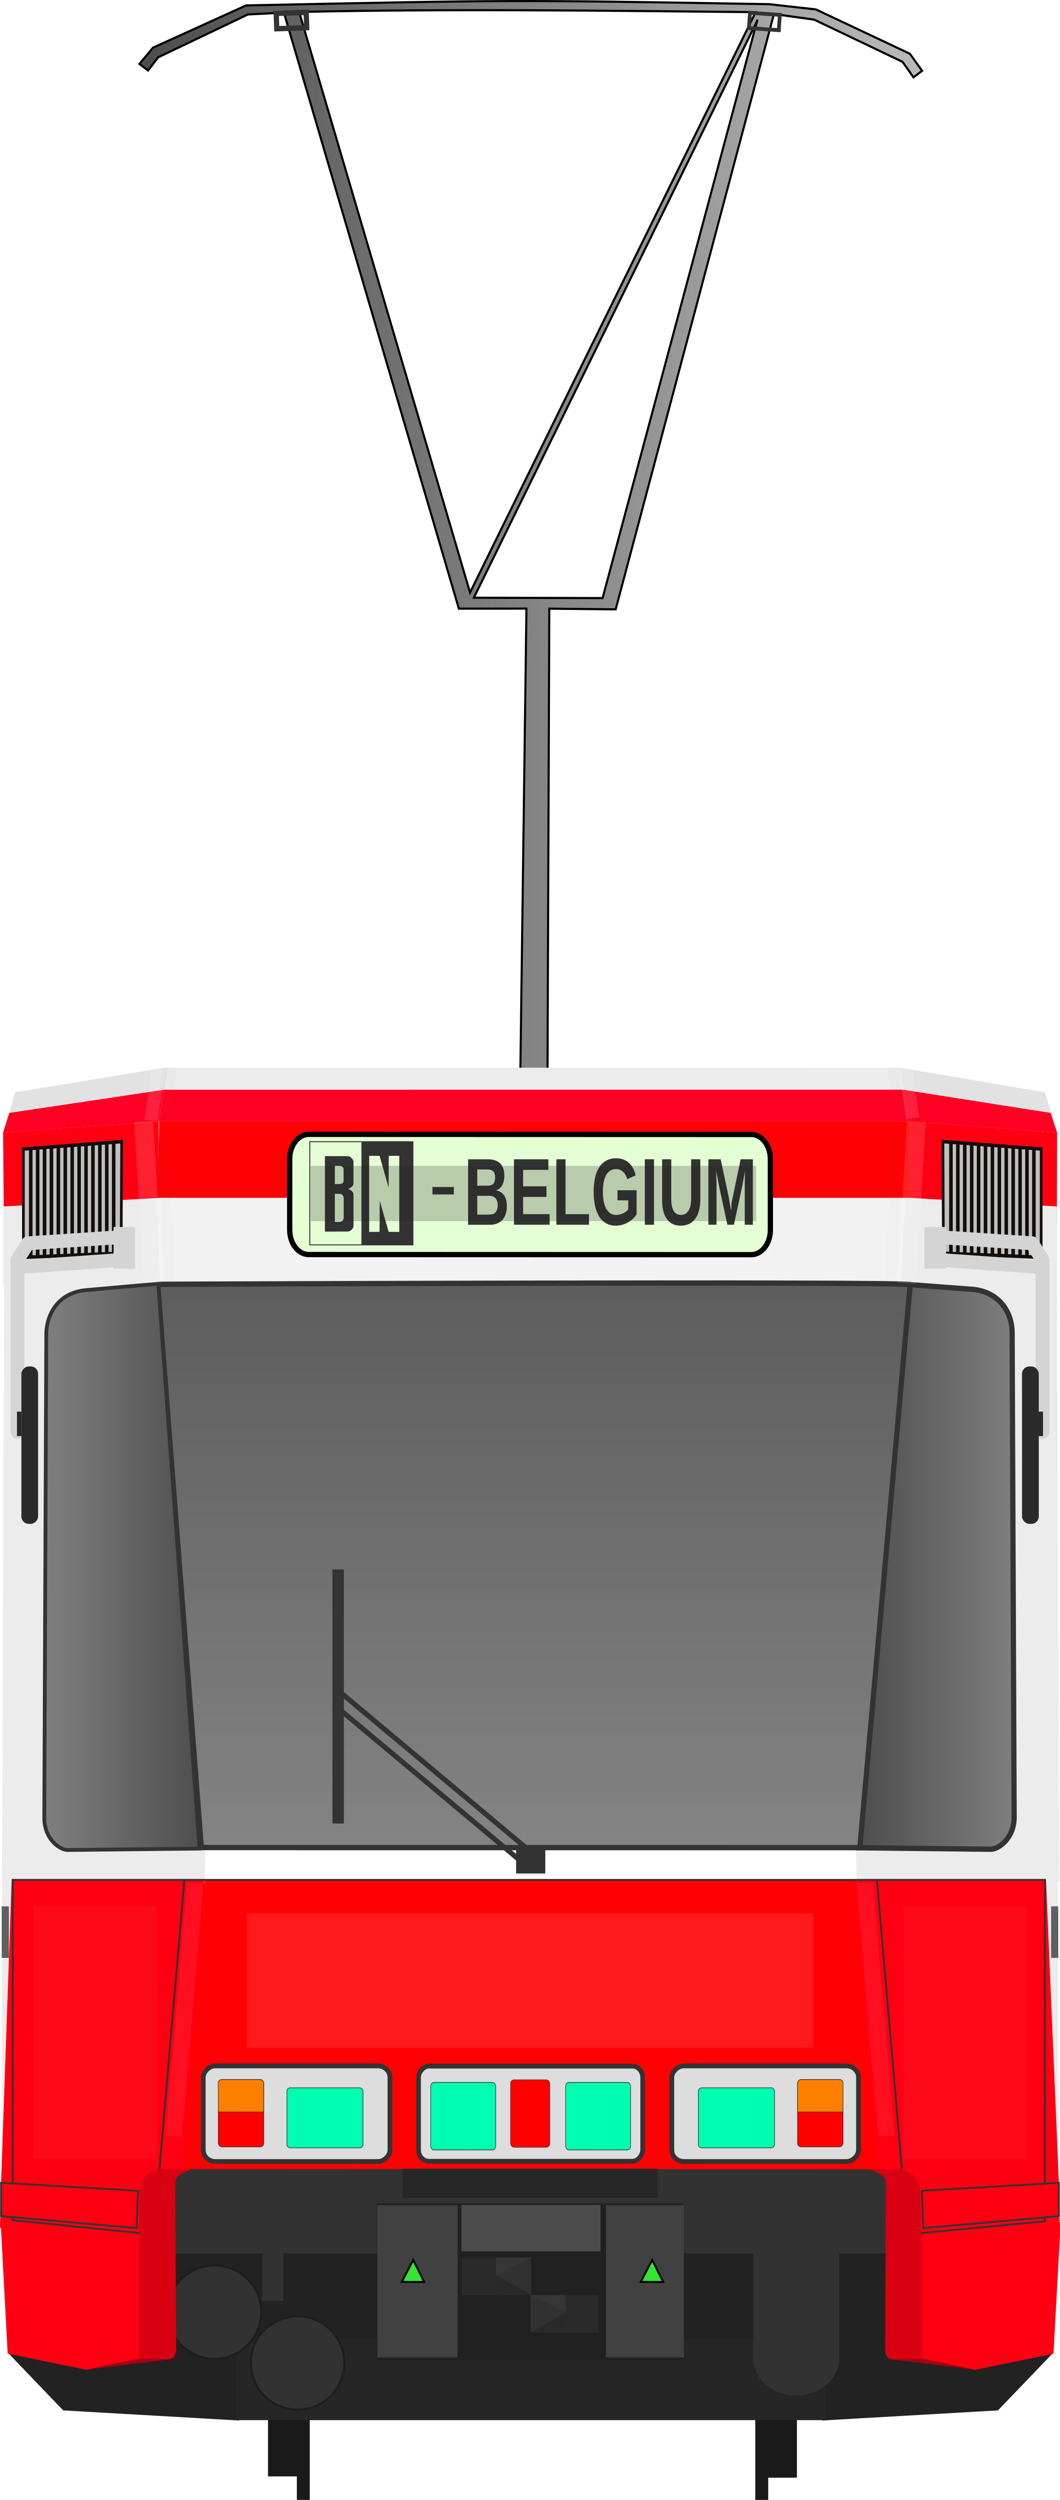 <?xml version="1.0" encoding="utf-8" standalone="no"?>
<!DOCTYPE svg PUBLIC "-//W3C//DTD SVG 1.1//EN" "http://www.w3.org/Graphics/SVG/1.1/DTD/svg11.dtd">
<svg version="1.1" xmlns="http://www.w3.org/2000/svg" height="660.3" width="280.08">
<defs>
<linearGradient id="linearGradient4727" y2="399.26" gradientUnits="userSpaceOnUse" x2="717.57" gradientTransform="matrix(.883 0 0 1.001 80.16 -.229)" y1="399.26" x1="682.69"><stop stop-color="#4d4d4d" offset="0"/><stop stop-color="#808080" offset="1"/></linearGradient>
<linearGradient id="linearGradient5593-4" y2="144.52" gradientUnits="userSpaceOnUse" y1="144.52" gradientTransform="translate(248.24,60.754)" x2="541.08" x1="296.97"><stop stop-color="#4d4d4d" offset="0"/><stop stop-opacity="0" stop-color="#4d4d4d" offset="1"/></linearGradient>
<linearGradient id="linearGradient4713-7" y2="399.25" gradientUnits="userSpaceOnUse" x2="557.86" gradientTransform="matrix(1.213 0 0 1.407 -623.14 -147.61)" y1="399.25" x1="522.98"><stop stop-color="#808080" offset="0"/><stop stop-color="#4d4d4d" offset="1"/></linearGradient>
<linearGradient id="linearGradient4681-0" x1="627.24" gradientUnits="userSpaceOnUse" y1="304.29" gradientTransform="translate(-0 4.2122e-7)" x2="627.24" y2="650.99"><stop stop-color="#4d4d4d" offset="0"/><stop stop-color="#cdcdcd" offset="1"/></linearGradient>
<filter id="filter1475" style="color-interpolation-filters:sRGB" height="2.728" width="1.438" y="-.864" x="-.219"><feGaussianBlur stdDeviation="10.734"/></filter>
<filter id="filter3025" style="color-interpolation-filters:sRGB" height="1.363" width="1.742" y="-.181" x="-.371"><feGaussianBlur stdDeviation="5.045"/></filter>
<filter id="filter3025-2" style="color-interpolation-filters:sRGB" height="1.363" width="1.742" y="-.181" x="-.371"><feGaussianBlur stdDeviation="5.045"/></filter>
<filter id="filter2807" style="color-interpolation-filters:sRGB" height="2.851" width="1.597" y="-.925" x="-.298"><feGaussianBlur stdDeviation="18.607"/></filter>
<filter id="filter1814" style="color-interpolation-filters:sRGB" height="1.068" width="1.38" y="-.034" x="-.19"><feGaussianBlur stdDeviation="0.198"/></filter>
<filter id="filter2008" style="color-interpolation-filters:sRGB" height="1.033" width="1.086" y="-.017" x="-.043"><feGaussianBlur stdDeviation="0.097"/></filter>
<filter id="filter1814-3" style="color-interpolation-filters:sRGB" height="1.068" width="1.38" y="-.034" x="-.19"><feGaussianBlur stdDeviation="0.198"/></filter>
<filter id="filter2008-0" style="color-interpolation-filters:sRGB" height="1.033" width="1.086" y="-.017" x="-.043"><feGaussianBlur stdDeviation="0.097"/></filter>
<filter id="filter1722" style="color-interpolation-filters:sRGB" height="1.032" width="1.185" y="-.016" x="-.093"><feGaussianBlur stdDeviation="0.29"/></filter>
<filter id="filter1722-5" style="color-interpolation-filters:sRGB" height="1.032" width="1.185" y="-.016" x="-.093"><feGaussianBlur stdDeviation="0.29"/></filter>
<filter id="filter1722-9" style="color-interpolation-filters:sRGB" height="1.032" width="1.185" y="-.016" x="-.093"><feGaussianBlur stdDeviation="0.29"/></filter>
<filter id="filter1722-5-6" style="color-interpolation-filters:sRGB" height="1.032" width="1.185" y="-.016" x="-.093"><feGaussianBlur stdDeviation="0.29"/></filter>
<filter id="filter1487" style="color-interpolation-filters:sRGB" height="2.454" width="1.314" y="-.727" x="-.157"><feGaussianBlur stdDeviation="11.471"/></filter>
<filter id="filter1487-3" style="color-interpolation-filters:sRGB" height="2.454" width="1.314" y="-.727" x="-.157"><feGaussianBlur stdDeviation="11.471"/></filter>
</defs>
<g transform="matrix(1.377 0 0 1.406 -417.16 -76.314)">
<g transform="translate(.827)" fill="#1a1a1a">
<rect transform="scale(-1,1)" height="15.176" width="2.482" y="508.73" x="-449.53"/>
<rect y="508.73" x="359.08" height="15.176" width="2.482"/>
<g transform="matrix(.527 0 0 .869 315.81 -56.746)">
<rect y="627.74" width="13.436" x="71.611" height="35.357"/>
</g>
<rect transform="scale(-1,1)" height="30.738" width="7.083" y="488.99" x="-455.04"/>
</g>
<g fill="#222">
<path d="m304.41 496.2 10.669 10.888 33.77 1.899 0.034-12.065z"/>
<path d="m505.11 496.2-10.669 10.888-33.77 1.899-0.034-12.065z"/>
<rect y="476.85" width="137.04" x="336.24" height="20.242"/>
</g>
<path d="m348.21 493.75h113.11v15.168h-113.11z" fill="#262626"/>
<ellipse rx="8.967" stroke="#1e1e1e" ry="8.775" cy="488.62" cx="344.1" stroke-width=".414" fill="#323232"/>
<rect rx="0" ry="0" height="17.448" width="151.72" y="460.16" x="328.9" fill="#323232"/>
<g transform="translate(-215.51,-50.637)">
<path stroke="#000" stroke-width=".4" d="m565.68 105.93-17.872 7.943c-0.006 0.006-2.596 3.05-2.596 3.05l1.654 1.23 1.953-2.476 17.165-8.028-0.002-0.016 6.958-0.34 33.563 111.96 12.973-0.01-1.181 87.851 5.221 0.012 0.346-87.851 12.736 0.133 30.368-111.84 7.714 1.054 16.975 7.939 2.087 2.901 1.651-1.232-2.345-3.2-18.029-8.323-8.944-0.984c-49.594-0.839-49.568-0.795-100.39 0.228zm97.776 1.267s-36.796 73.121-54.804 109.03l-32.79-109.07c29.199-0.613 58.395-0.231 87.594 0.04zm0.297 1.601-29.668 108.47-24.698-0.068c18.13-36.13 54.37-108.4 54.37-108.4z" fill="url(#linearGradient5593-4)"/>
<rect transform="matrix(.999 -.034 .035 .999 0 0)" height="2.88" width="5.754" stroke="#333" y="126.86" x="567.59" stroke-width="1" fill="none"/>
<path d="m692.38 314.84-1.815 31.41 30.773 0.404 0.072-29.043z" fill="#ececec"/>
<path d="m549.98 305.48-1.707 10.097 145.35 0.001-1.395-9.877l-0.89-0.19z" fill="#ececec"/>
<path d="m691.33 305.51 1.621 10.068 28.457 2.555-0.071-0.521-2.385-7.512z" fill="#e2e2e2"/>
<path d="m692.94 345.6-9.739 106.53 38.481 0.465-0.39-106.45z" fill="#ececec"/>
<path d="m547.6 315.56 0.895 30.669 142.84 0.018 1.616-30.672z" fill="#f2f2f2"/>
<path d="m556.93 451.81 0.43 6.396 125.84 0.018 0.428-6.396z" fill="#fff"/>
<path d="m545.2 511.79 10.18 0.535c-3.528 1.435-3.25 1.697-3.284 3.612l0.156 30.166c-0.011 0.692-0.181 1.908-1.293 2.024l-6.465 0.038 0.706-36.375z" fill="#d90012"/>
<path d="m682.66 451.85 0.158 6.737 38.933-0.273-0.053-5.94z" fill="#ececec"/>
<path d="m695.35 511.8-10.18 0.535c3.528 1.435 3.25 1.697 3.284 3.612l-0.156 30.166c0.011 0.692 0.181 1.908 1.293 2.024l6.533 0.038-0.26-36.375z" fill="#d90012"/>
<path d="m721.99 522.38-26.628 3.64 0.017 21.964 10.169 2.117 15.059-3.019z" fill="#ff0012"/>
<path d="m547.61 345.59 9.739 106.53-38.481 0.465 0.39-106.45z" fill="#ececec"/>
<path d="m556.4 458.14-4.575 54.227 136.9 0.057-4-54.266z" fill="#ff0004"/>
<path stroke-width="1.149" d="m548.64 329.93h144.88l-0.57-14.36h-143.95z" fill="#ff0004"/>
<path d="m550.68 305.48-1.679 10.111-29.843 2.772-0.013-0.695 2.233-7.569 28.601-4.614z" fill="#e2e2e2"/>
<g fill="#ececec">
<path d="m557.89 451.84-0.158 6.782-38.922-0.608 0.065-5.65z"/>
<path d="m518.59 522.51 26.59 3.111-0.017 22.347-10.169 2.117-15.059-3.019z" fill="#ff0012"/>
<rect height="56.812" width="14.012" y="457.93" x="518.86" fill="#ececec"/>
</g>
<g stroke="#333" stroke-width="1px">
<g stroke-width="1">
<path d="m693.1 346.25-9.9 105.78l25.29 0.276c1.419 0.089 4.645-1.979 4.566-6.178l-0.385-90.975c-0.013-3.16-1.945-7.379-7.406-8.011z" fill="url(#linearGradient4727)"/>
</g>
<path stroke="#333" stroke-width="1" d="m548.72 346.18 8.377 105.81 126.35 0.018 9.657-105.76c-0.17-0.65-144.39-0.07-144.39-0.07z" fill="url(#linearGradient4681-0)"/>
<rect transform="matrix(.773 .634 -.481 .876 0 0)" height="2.613" width="47.753" stroke="#333" y="-44.051" x="728.14" stroke-width=".971" fill="none"/>
<rect height="3.756" width="4.603" y="452.61" x="617.99" fill="#333"/>
</g>
<rect height="47.735" width="2.196" y="399.74" x="582.25" fill="#333"/>
<g stroke="#333" fill="#ddd">
<rect transform="scale(-1,1)" rx="2.318" ry="2.154" height="17.958" width="35.815" y="493.01" x="-593.28" stroke-width=".899"/>
<rect transform="scale(-1,1)" rx="2.318" ry="2.154" height="17.958" width="35.815" y="493.01" x="-683.19" stroke-width=".899"/>
<rect transform="scale(-1,1)" rx="1.98" ry="2.144" height="17.874" width="43.011" y="493.05" x="-641.78" stroke-width=".899"/>
</g>
<rect transform="matrix(-.998 -.067 -.07 .998 0 0)" height="2.88" width="5.753" stroke="#333" y="62.685" x="-673.84" stroke-width=".719" fill="none"/>
</g>
<g transform="translate(32.734,8.695)">
<path d="m296.9 488.63-10.12 2.125 16.042-1.972z" fill="#a60012"/>
<path d="m447.17 488.63 10.12 2.125-16.113-1.965z" fill="#a50012"/>
</g>
<g stroke="#333" transform="translate(32.633,8.695)">
<rect ry=".697" height="12.688" width="7.532" y="436.28" x="368.28" stroke-width=".093" fill="#fe0000"/>
<rect ry=".697" height="12.681" width="8.748" y="436.22" x="312.19" stroke-width=".1" fill="#fe0000"/>
<rect ry=".619" height="11.266" width="14.61" y="437.8" x="325.37" stroke-width=".122" fill="#00feb2"/>
<g stroke-width=".109" transform="matrix(1 0 0 1.197 .019 -86.588)" fill="#00feb2">
<rect ry=".581" height="10.582" width="12.463" y="437.24" x="352.95"/>
<rect ry=".581" height="10.582" width="12.463" y="437.24" x="378.84"/>
</g>
<path stroke-width=".1" d="m312.9 436.26h7.293c0.403 0 0.727 0.279 0.727 0.625l0.001 5.444h-8.724l-0.024-5.444c0-0.346 0.324-0.625 0.727-0.625z" fill="#fe7f00"/>
<rect transform="scale(-1,1)" ry=".697" height="12.681" width="8.748" y="436.22" x="-432.09" stroke-width=".1" fill="#fe0000"/>
<rect transform="scale(-1,1)" ry=".619" height="11.266" width="14.61" y="437.8" x="-418.93" stroke-width=".122" fill="#00feb2"/>
<path stroke-width=".1" d="m431.37 436.26h-7.293c-0.403 0-0.727 0.279-0.727 0.625l-0.001 5.444h8.724l0.024-5.444c0-0.346-0.324-0.625-0.727-0.625z" fill="#fe7f00"/>
</g>
<g fill="#323232">
<path d="m447.5 477.13v20.133c0 3.882 3.676 7.007 8.242 7.007s8.242-3.125 8.242-7.007v-20.133h-16.483z"/>
<ellipse rx="8.967" stroke="#1e1e1e" ry="8.775" cy="498.18" cx="360.05" stroke-width=".414"/>
<rect y="477.59" width="4.092" height="8.889" x="353.23"/>
</g>
<g transform="matrix(.726 0 0 .711 211.74 80.808)">
<rect rx="0" ry="0" height="41.405" width="80.99" y="544.84" x="225.22" fill="#212121"/>
<g transform="matrix(1.377 0 0 1.406 -291.39 -113.7)" fill="#414141">
<rect y="468.72" width="15.407" height="28.614" x="375.28"/>
<rect y="468.72" width="14.954" height="28.614" x="419.16"/>
</g>
<rect height="7.745" width="67.416" y="535.68" x="232.01" fill="#272727"/>
<path stroke="#000" stroke-width=".5" d="m234.84 559.81-3.01 5.785 5.913 0.027z" fill="#32e632"/>
<path stroke="#000" stroke-width=".5" d="m298.01 559.81-3.01 5.785 5.913 0.027z" fill="#32e632"/>
<g transform="translate(.188)">
<g transform="translate(125.3 -41.733)" fill="#2a2a2a">
<rect y="600.91" width="17.986" height="9.906" x="122.15"/>
<rect y="610.85" width="17.986" height="9.906" x="140.32"/>
</g>
<path d="m265.83 559.18-9.349 4.572 9.349 5.333z" fill="#313131"/>
<path d="m256.58 559.14-0.096 4.607 9.349-4.572z" fill="#363636"/>
<path d="m256.48 563.75v5.353l9.349-0.019z" fill="#292929"/>
<path d="m265.66 569.12 9.349 4.572-9.349 5.333z" fill="#313131"/>
<path d="m274.91 569.08 0.096 4.607-9.349-4.572z" fill="#363636"/>
<path d="m275.01 573.69v5.353l-9.349-0.019z" fill="#292929"/>
</g>
<rect height="12.256" width="36.752" y="545.27" x="247.59" fill="#4c4c4c"/>
</g>
</g>
<rect height="79.878" width="19.289" y="496.06" x="260.3" fill="#ececec"/>
<g fill="#ff0012">
<path d="m36.891 578.64-0.209 13.527-36.682-3.756 0.315-11.912 36.576 2.14"/>
<path d="m0.285 576.53 2.807-80.19 50.931 0.253-6.011 76.285-5.875 0.019c-3.524 0.866-4.505 2.531-5.246 5.746l-36.606-2.113"/>
<path d="m279.79 576.56-3.41-80.19-50.328 0.253 6.011 76.285 5.875 0.018c3.524 0.866 4.505 2.531 5.246 5.746l36.606-2.112"/>
<path d="m279.26 318.65-38.93-2.27-0.24-20.19l39.209 2.939z"/>
</g>
<path d="m40.92 296.17 1.345 42.848-41.343 0.836-0.1-40.724z" fill="#ececec"/>
<path d="m0.989 318.65 40.744-2.23 0.194-20.23l-41.104 2.938z" fill="#ff0012"/>
<g transform="translate(.022 -4.347)" stroke="#333" stroke-width=".5" fill="none">
<path d="m48.694 500.96-6.579 76.284"/>
<path d="m231.7 500.96 6.579 76.284"/>
<path d="m3.344 500.78v90.144"/>
</g>
<path d="m243.19 578.67 0.209 14.226 36.557-4.485-0.19-11.882-36.576 2.14" fill="#ff0012"/>
<g stroke="#333" stroke-width=".5" transform="translate(.022 -4.347)">
<path d="m276.07 500.78v90.475" fill="none"/>
<path d="m243.57 582.99 0.352 9.857 35.821-3.168v-8.801z" fill="#ff0012"/>
<path d="m3.199 590.73 33.589 3.432" fill="none"/>
<path d="m36.436 582.99-0.352 9.857-35.821-3.168v-8.801z" fill="#ff0012"/>
</g>
<path stroke="#333" stroke-width=".5" d="m276.3 586.69-32.938 3.113" fill="none"/>
<g transform="translate(.022 -4.347)" fill="#606060">
<path d="m277.71 507.87h1.891v13.606h-1.891z"/>
<path d="m0.431 507.87h1.891v13.606h-1.891z"/>
</g>
<path stroke="#333" d="m41.825 339.07 10.898 149.19-34.748 0.377c-1.949 0.126-6.382-2.782-6.273-8.686l0.529-127.91c0.153-4.441 2.672-10.375 10.175-11.263z" fill="url(#linearGradient4713-7)"/>
<g transform="matrix(1 0 0 1.291 .045 -98.343)">
<path stroke="#130e0a" stroke-width=".708" d="m249.1 309.74 0.135 22.826 25.824 0.851v-22.161z" fill="#c0c0c0"/>
<g stroke-width=".923" transform="matrix(.725 0 0 .811 73.348 62.973)" fill="#130e0a">
<rect y="304.43" width="1.293" x="244.69" height="28.076"/>
<rect y="304.36" width="1.293" x="247.21" height="28.076"/>
<rect y="304.92" width="1.293" x="249.73" height="27.594"/>
<rect y="304.92" width="1.293" x="252.25" height="27.58"/>
<rect y="304.92" width="1.293" x="254.77" height="28.076"/>
<rect y="305.17" width="1.293" x="257.29" height="27.453"/>
<rect y="305.1" width="1.293" x="259.81" height="27.827"/>
<rect y="305.41" width="1.293" x="262.33" height="27.578"/>
<rect y="305.41" width="1.293" x="264.85" height="27.515"/>
<rect y="305.73" width="1.293" x="267.37" height="27.204"/>
<rect y="305.42" width="1.293" x="269.88" height="27.631"/>
<rect y="305.91" width="1.293" x="272.4" height="27.329"/>
<rect y="306.1" width="1.293" x="274.92" height="27.329"/>
</g>
<path stroke="#130e0a" stroke-width=".708" d="m32.1 309.74-0.135 22.826-25.824 0.851v-22.161z" fill="#c0c0c0"/>
<g stroke-width=".923" transform="matrix(-.725 0 0 .811 207.86 62.973)" fill="#130e0a">
<rect y="304.43" width="1.293" x="244.69" height="28.076"/>
<rect y="304.36" width="1.293" x="247.21" height="28.076"/>
<rect y="304.92" width="1.293" x="249.73" height="27.594"/>
<rect y="304.92" width="1.293" x="252.25" height="27.58"/>
<rect y="304.92" width="1.293" x="254.77" height="28.076"/>
<rect y="305.17" width="1.293" x="257.29" height="27.453"/>
<rect y="305.1" width="1.293" x="259.81" height="27.827"/>
<rect y="305.41" width="1.293" x="262.33" height="27.578"/>
<rect y="305.41" width="1.293" x="264.85" height="27.515"/>
<rect y="305.73" width="1.293" x="267.37" height="27.204"/>
<rect y="305.42" width="1.293" x="269.88" height="27.631"/>
<rect y="305.91" width="1.293" x="272.4" height="27.329"/>
<rect y="306.1" width="1.293" x="274.92" height="27.329"/>
</g>
</g>
<g transform="translate(-.307 -2)">
<g stroke="#d4d4d4" stroke-width="3.646" fill="none">
<path d="m248.16 328.75 24.821 1.625"/>
<path d="m247.97 334.75 28.536 2"/>
<path stroke-linecap="round" d="m272.98 330.37 2.792 4.375v45.491"/>
</g>
<rect ry="1.954" height="41.582" width="4.432" y="362.91" x="270.35" fill="#2a2a2a"/>
<rect ry="0" height="6.459" width="1.17" y="374.85" x="274.73" fill="#2a2a2a"/>
<rect ry="0" height="11.029" width="5.718" y="326.08" x="244.55" fill="#d4d4d4"/>
<g stroke="#d4d4d4" stroke-width="3.639" fill="none">
<path d="m32.421 328.75-24.721 1.63"/>
<path d="m32.604 334.75-28.421 2"/>
<path stroke-linecap="round" d="m7.7 330.37-2.781 4.375v45.491"/>
</g>
<rect ry="1.954" transform="scale(-1,1)" height="41.582" width="4.414" y="362.91" x="-10.372" fill="#2a2a2a"/>
<rect ry="0" transform="scale(-1,1)" height="6.459" width="1.166" y="374.85" x="-5.958" fill="#2a2a2a"/>
<rect ry="0" transform="scale(-1,1)" height="11.029" width="5.695" y="326.08" x="-36.017" fill="#d4d4d4"/>
</g>
<g fill="#ff0024">
<path d="m0.823 299.13 1.625-5.178 40.919-6.12-1.44 8.36z"/>
<path d="m279.3 299.13-1.69-5.177-38.962-6.12 1.44 8.36z"/>
<path d="m43.367 287.83 195.28-0.003 1.441 8.364-198.16-0.001 1.44-8.36"/>
</g>
<path stroke="#333" stroke-width=".5" d="m3.116 496.53h273.21" fill="none"/>
<path stroke="#000" stroke-width="1.391" d="m81.603 299.61c-2.801 0-5.057 2.919-5.057 6.543v18.671c0 3.623 2.255 6.54 5.057 6.54l116.89 0.03c2.801 0 5.057-2.917 5.057-6.54v-18.671c0-3.623-2.255-6.543-5.057-6.543z" fill="#e5ffd5"/>
<g transform="matrix(.022 0 0 .022 141.62 321.67)">
<g transform="translate(-1182.9,68.571)">
<path d="m-1539.5-988.57h1250v1250h-1250zm626 1238.5v-1227h-614.5v1227zm-438.5-1059.8 276.77 0.682c27.468-0.142 65.43 38.121 66.282 65.32l-0.178 265.38c-0.055 26.026-30.587 48.462-53.173 56.817-10.701 3.958-10.423 5.896 1.523 10.605 21.959 8.655 51.996 34.767 51.903 60.229 1.278 133.42 0.036 382.36 0.036 382.36 0.36 27.466-37.544 61.363-64.627 64.013l-278.54 0.973zm173.54 788.23c41.266-0.252 52.131-23.154 52.131-52.845v-229.39c0-26.146-18.914-52.704-45.06-52.845l-61.607-0.333v335.75zm-2.117-453.23c56.892-0.622 52.997-30.755 52.997-56.901v-114.25c0-25.835-7.929-44.383-54.278-45.944 0 0-29.123-0.086-50.842 0.081l-0.297 217.01zm484.67 574.63 2.032-372.9 107.9 372.89 127.12 0.189v-913.25h-126.64l-1.638 380.38-108.88-380.82-124.48 0.441v913.25z" fill="#333"/>
</g>
</g>
<rect height="1.979" width="5.654" stroke="#afa87f" stroke-linecap="round" y="313.51" x="114.26" stroke-width=".065" fill="#333"/>
<g stroke-width=".567px" transform="scale(.903 1.108)" fill="#333">
<path d="m148.31 287.51q0 1.185-0.399 2.038-0.388 0.842-1.063 1.385-0.676 0.532-1.573 0.787-0.897 0.244-1.905 0.244h-6.403v-15.609h5.86q1.13 0 2.016 0.244 0.886 0.233 1.496 0.72 0.609 0.487 0.919 1.23 0.31 0.731 0.31 1.728 0 1.329-0.609 2.249-0.598 0.908-1.828 1.23 1.551 0.222 2.36 1.196 0.82 0.964 0.82 2.559zm-3.434-6.791q0-1.052-0.554-1.496-0.543-0.443-1.629-0.443h-3.046v3.866h3.069q1.13 0 1.64-0.476 0.521-0.487 0.521-1.451zm0.742 6.536q0-0.62-0.199-1.041-0.199-0.421-0.554-0.676-0.343-0.255-0.809-0.366t-1.019-0.111h-3.39v4.476h3.501q0.532 0 0.975-0.1 0.454-0.111 0.787-0.366 0.332-0.266 0.521-0.709 0.188-0.443 0.188-1.108z"/>
<path d="m150.39 291.96v-15.609h10.07v2.526h-7.389v3.922h6.835v2.526h-6.835v4.11h7.755v2.526z"/>
<path d="m162.8 291.96v-15.609h2.681v13.083h6.868v2.526z"/>
<path d="m180.27 289.62q0.587 0 1.119-0.111 0.543-0.111 0.997-0.288 0.454-0.188 0.82-0.421 0.377-0.244 0.609-0.499v-2.16h-3.124v-2.415h5.583v5.739q-0.432 0.543-1.052 1.041-0.62 0.487-1.396 0.864-0.775 0.366-1.695 0.587-0.908 0.222-1.928 0.222-1.695 0-2.925-0.598-1.23-0.609-2.027-1.684-0.787-1.086-1.163-2.57-0.377-1.484-0.377-3.246 0-1.828 0.399-3.301t1.208-2.504q0.82-1.041 2.05-1.595 1.23-0.565 2.891-0.565 1.208 0 2.149 0.288 0.942 0.288 1.651 0.82 0.709 0.532 1.185 1.285 0.476 0.742 0.753 1.673l-2.47 0.908q-0.166-0.487-0.443-0.919-0.266-0.443-0.676-0.764-0.399-0.332-0.931-0.521-0.532-0.199-1.219-0.199-0.997 0-1.728 0.388-0.72 0.377-1.196 1.086-0.465 0.709-0.698 1.706-0.222 0.986-0.222 2.216 0 1.219 0.222 2.238 0.233 1.019 0.709 1.75 0.487 0.731 1.208 1.141 0.731 0.41 1.717 0.41z"/>
<path d="m188.68 291.96v-15.609h2.692v15.609z"/>
<path d="m199.18 292.18q-1.196 0-2.193-0.343-0.997-0.354-1.717-1.086-0.72-0.742-1.13-1.894-0.399-1.152-0.399-2.747v-9.76h2.681v9.505q0 0.986 0.199 1.706 0.199 0.709 0.565 1.174 0.377 0.454 0.897 0.676 0.532 0.21 1.174 0.21 0.654 0 1.196-0.222 0.554-0.233 0.942-0.709 0.399-0.476 0.62-1.208 0.222-0.731 0.222-1.739v-9.394h2.681v9.594q0 1.606-0.432 2.781-0.421 1.174-1.185 1.95-0.764 0.764-1.817 1.141-1.052 0.366-2.304 0.366z"/>
<path d="m217.92 291.96v-9.461q0-0.565 0.011-1.163t0.033-1.097 0.044-1.141q0 0-0.366 1.662 0 0-0.155 0.687l-0.155 0.687-0.144 0.62-0.133 0.499-2.304 8.707h-1.917l-2.304-8.707q-0.055-0.21-0.122-0.499l-0.144-0.62-0.166-0.687-0.155-0.687t-0.388-1.662q0.022 0.643 0.055 1.263 0.022 0.532 0.033 1.119 0.022 0.587 0.022 1.019v9.461h-2.382v-15.609h3.589l2.293 8.73q0.089 0.343 0.188 0.842l0.21 0.964t0.233 1.13 0.244-1.108q0 0 0.111-0.476l0.111-0.476q0.055-0.233 0.111-0.443l0.1-0.377 2.249-8.785h3.578v15.609z"/>
</g>
<g fill-opacity=".06" fill="#fff" transform="translate(-.05 0)">
<rect transform="matrix(.068 -.801 .103 .005 -9.334 592.27)" height="41.609" filter="url(#filter1487)" width="83.557" y="490.88" x="38.115"/>
<rect transform="matrix(-.068 -.801 -.103 .005 289.52 592.2)" height="41.609" filter="url(#filter1487-3)" width="83.557" y="490.88" x="38.115"/>
</g>
<g transform="translate(-.463 0)">
<g transform="translate(0 .003)">
<rect fill-opacity=".125" transform="rotate(3.398,-11.122,76.139)" height="42.689" filter="url(#filter1722)" width="4.977" y="280.91" x="252.69" fill="#fff"/>
<rect fill-opacity=".023" transform="matrix(1.927 -.07 -.048 1.004 -243.95 31.163)" height="42.689" filter="url(#filter1722-5)" width="1.404" y="280.91" x="256.26" fill="#676767"/>
</g>
<rect fill-opacity=".125" transform="matrix(-.998 .059 .059 .998 276.51 .796)" height="42.689" filter="url(#filter1722-9)" width="4.977" y="280.91" x="252.69" fill="#fff"/>
<rect fill-opacity=".023" transform="matrix(-1.927 -.07 .048 1.004 524.96 31.166)" height="42.689" filter="url(#filter1722-5-6)" width="1.404" y="280.91" x="256.26" fill="#676767"/>
</g>
<g transform="translate(-.302 0)">
<rect fill-opacity=".023" transform="matrix(1.523 .232 -.148 .973 17.642 -2.656)" height="14.032" filter="url(#filter1814)" width="2.505" y="282" x="44.235" fill="#676767"/>
<rect fill-opacity=".125" transform="rotate(8.183,41.133,303.2)" height="13.671" filter="url(#filter2008)" width="3.498" y="282.5" x="37.422" fill="#fff"/>
<rect fill-opacity=".023" transform="matrix(-1.523 .232 .148 .973 264.09 -3.296)" height="14.032" filter="url(#filter1814-3)" width="2.505" y="282" x="44.235" fill="#676767"/>
<rect fill-opacity=".125" transform="matrix(-.99 .142 .142 .99 238.16 -3.408)" height="13.671" filter="url(#filter2008-0)" width="3.498" y="282.5" x="37.422" fill="#fff"/>
</g>
<rect fill-opacity=".097" transform="matrix(1 0 0 .736 -1.256 139.3)" height="48.263" filter="url(#filter2807)" width="149.69" y="497.32" x="66.45" fill="#fff"/>
<g fill-opacity=".04" fill="#ececec" transform="translate(-.754 0)">
<rect height="66.771" filter="url(#filter3025)" width="32.644" y="503.51" x="239.39"/>
<rect transform="matrix(-1,0,0,1,51.761,1.802)" height="66.771" filter="url(#filter3025-2)" width="32.644" y="501.71" x="9.559"/>
</g>
<rect fill-opacity=".23" transform="matrix(1 0 0 .49 .495 161.13)" height="29.814" filter="url(#filter1475)" width="117.73" y="299.6" x="81.596" fill="#212121"/>
</svg>
